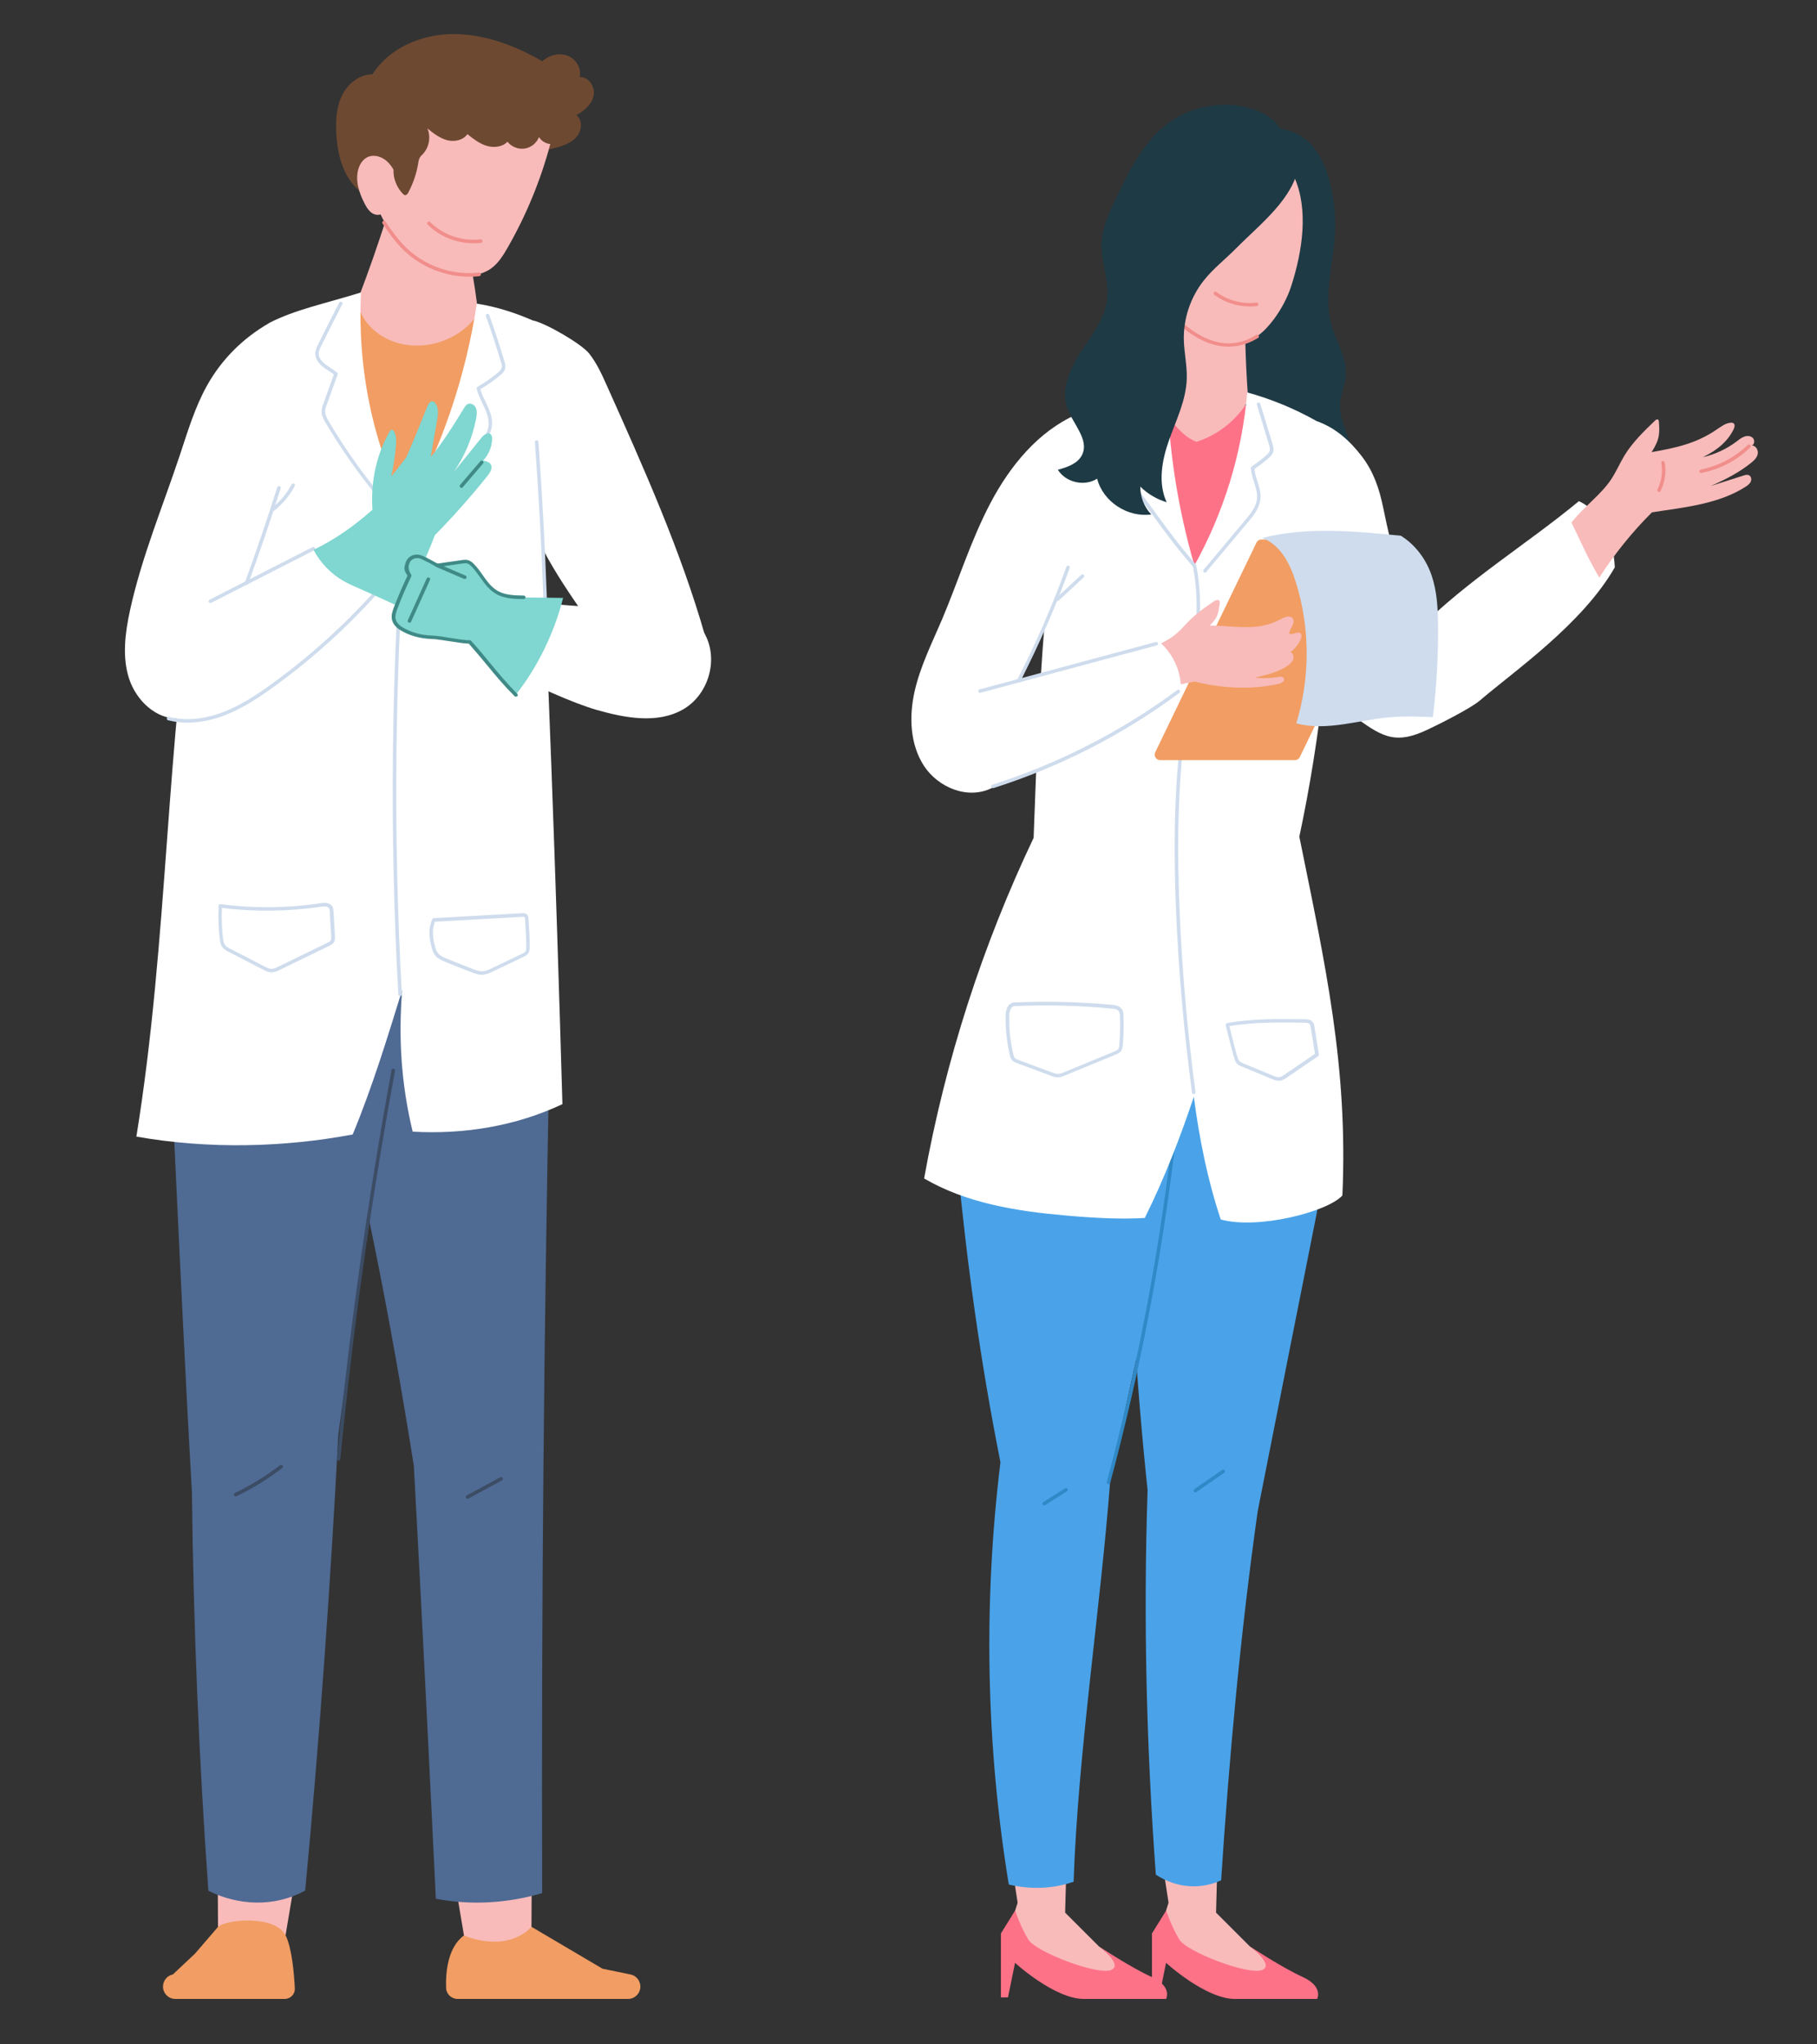 <svg width="160" height="180" viewBox="0 0 160 180" fill="none" xmlns="http://www.w3.org/2000/svg">
<rect x="0" y="0" width="160" height="180" fill="#333333" stroke="none"/>
<g clip-path="url(#clip0_6836_2968)">
<path d="M88.904 162.895L89.609 167.533L88.904 169.758C88.904 169.758 88.728 172.118 91.049 173.122C93.369 174.126 97.905 175.482 99.086 175.307C100.267 175.131 99.169 173.164 98.34 172.553C97.512 171.942 96.766 171.373 96.766 171.373L93.793 168.402L93.949 162.595L88.904 162.895Z" fill="#F8BBBA"/>
<path d="M89.391 168.216L88.138 170.234V175.865H88.759L89.381 172.822C89.381 172.822 92.85 176 95.44 176H102.68C102.68 176 103.27 174.923 101.406 174.064C99.542 173.215 96.766 171.373 96.766 171.373C96.766 171.373 99.044 173.081 97.77 173.474C96.496 173.868 91.245 171.87 90.561 170.783C89.878 169.696 89.391 168.216 89.391 168.216Z" fill="#FE7288"/>
<path d="M102.193 162.895L102.898 167.533L102.193 169.758C102.193 169.758 102.017 172.118 104.338 173.122C106.658 174.126 111.194 175.482 112.375 175.307C113.556 175.131 112.458 173.164 111.629 172.553C110.801 171.942 110.055 171.373 110.055 171.373L107.082 168.402L107.238 162.595L102.193 162.895Z" fill="#F8BBBA"/>
<path d="M102.691 168.216L101.438 170.234V175.865H102.059L102.68 172.822C102.68 172.822 106.15 176 108.74 176H115.98C115.98 176 116.57 174.923 114.706 174.064C112.841 173.215 110.065 171.373 110.065 171.373C110.065 171.373 112.344 173.081 111.07 173.474C109.796 173.868 104.545 171.87 103.861 170.783C103.178 169.706 102.691 168.216 102.691 168.216Z" fill="#FE7288"/>
<path d="M111.474 11.509C112.789 11.053 114.301 11.581 115.296 12.565C116.29 13.538 116.829 14.883 117.15 16.239C117.512 17.72 117.647 19.251 117.543 20.773C117.378 23.392 116.539 26.052 117.233 28.578C117.668 30.131 118.672 31.601 118.496 33.205C118.424 33.929 118.103 34.613 118.02 35.337C117.885 36.6 118.476 37.801 118.869 39.002C119.449 40.751 119.636 42.635 119.418 44.477C116.249 44.664 113.048 44.55 109.899 44.125C109.64 44.094 109.382 44.053 109.164 43.908C108.915 43.742 108.77 43.463 108.646 43.184C105.829 37.097 105.974 29.861 108.408 23.609C108.833 22.533 109.309 21.477 109.723 20.39C110.79 17.585 111.298 14.562 111.474 11.509Z" fill="#1E3A45"/>
<path d="M115.969 106.709C114.24 115.394 112.52 124.078 110.749 133.063C109.216 143.911 108.232 154.832 107.528 165.556C105.788 166.353 103.685 166.301 101.779 165.059C100.961 153.9 100.671 142.7 101.054 131.189C100.018 121.439 99.459 111.636 99.304 102.475C100.588 100.229 100.785 97.196 102.898 95.706C104.265 94.733 106.161 94.722 107.725 95.333C109.289 95.944 110.583 97.103 111.702 98.355C113.691 100.571 116.674 103.169 115.969 106.709Z" fill="#4AA3E9"/>
<path d="M84.306 102.423C85.134 111.181 86.336 119.907 88.097 128.747C86.584 141.106 86.823 153.672 88.832 165.928C90.717 166.373 92.716 166.322 94.539 165.68C94.912 154.459 96.932 141.354 97.75 130.496C100.288 117.422 103.271 108.168 103.675 96.337C101.199 95.209 98.309 95.737 95.689 96.451C93.555 97.031 91.442 97.724 89.381 98.511C87.537 99.225 85.6 100.125 84.306 102.423Z" fill="#4AA3E9"/>
<path d="M97.615 130.682C97.605 130.682 97.584 130.682 97.574 130.672C97.491 130.651 97.439 130.568 97.46 130.486C100.008 120.994 101.903 111.232 103.084 101.482C103.094 101.399 103.177 101.337 103.26 101.347C103.343 101.357 103.405 101.43 103.395 101.523C102.203 111.294 100.308 121.066 97.76 130.568C97.739 130.641 97.677 130.682 97.615 130.682Z" fill="#3089C6"/>
<path d="M91.95 132.546C91.898 132.546 91.846 132.525 91.815 132.473C91.774 132.401 91.794 132.307 91.867 132.256L93.793 131.034C93.866 130.993 93.959 131.014 94.011 131.086C94.052 131.159 94.032 131.252 93.959 131.303L92.033 132.525C92.012 132.535 91.981 132.546 91.95 132.546Z" fill="#3089C6"/>
<path d="M105.249 131.397C105.197 131.397 105.156 131.376 105.124 131.334C105.073 131.262 105.093 131.169 105.166 131.117L107.621 129.42C107.693 129.368 107.786 129.388 107.838 129.461C107.89 129.533 107.869 129.627 107.797 129.678L105.342 131.376C105.311 131.386 105.28 131.397 105.249 131.397Z" fill="#3089C6"/>
<path d="M112.562 37.149L106.575 34.167L100.868 35.658L99.688 53.141L106.575 54.942L114.395 45.968L112.562 37.149Z" fill="#FE7288"/>
<path d="M109.641 29.23C109.672 31.248 109.765 33.267 109.921 35.285C108.885 36.983 107.248 38.308 105.363 38.898C104.504 38.587 103.841 37.884 103.25 37.18C102.432 36.207 101.676 35.172 101.075 34.054C102.018 31.642 103.012 29.24 104.069 26.984C105.166 27.284 106.275 27.553 107.383 27.791C107.766 27.874 108.16 27.957 108.502 28.164C108.926 28.412 109.268 28.857 109.641 29.23Z" fill="#F8BBBA"/>
<path d="M109.828 34.55C111.961 35.141 114.012 35.989 115.939 37.076C116.571 41.268 117.337 45.512 118.487 49.653C118.86 50.988 119.274 52.344 119.243 53.731C119.191 56.091 117.865 58.203 116.581 60.18C116.053 64.859 115.348 69.289 114.416 73.668C116.695 84.919 118.715 93.863 118.207 105.26C116.861 106.73 110.698 108.272 107.497 107.371C106.347 103.945 105.612 100.281 105.125 96.575C103.924 100.157 102.525 103.779 100.806 107.237C98.734 107.371 96.269 107.237 93.804 107.019C89.506 106.636 85.104 105.943 81.375 103.759C83.26 93.304 86.512 83.243 91.018 73.771C91.495 61.143 91.857 48.504 94.83 36.331C97.512 35.347 100.174 34.654 102.784 34.178C102.878 39.457 103.706 44.715 105.177 49.788C107.735 45.15 109.362 40.016 109.828 34.55Z" fill="white"/>
<path d="M106.109 50.419C106.078 50.419 106.036 50.409 106.005 50.388C105.943 50.336 105.933 50.233 105.984 50.17L109.651 45.792C110.076 45.285 110.614 44.643 110.687 43.918C110.739 43.432 110.583 42.956 110.428 42.449C110.304 42.055 110.179 41.651 110.148 41.227C110.148 41.175 110.169 41.123 110.21 41.093C110.656 40.772 111.08 40.461 111.484 40.109C111.619 39.995 111.754 39.861 111.805 39.716C111.857 39.55 111.805 39.364 111.743 39.146L110.676 35.637C110.656 35.555 110.697 35.472 110.78 35.441C110.863 35.42 110.946 35.461 110.977 35.544L112.044 39.053C112.106 39.26 112.189 39.54 112.106 39.809C112.033 40.037 111.857 40.213 111.691 40.347C111.298 40.689 110.873 41.01 110.459 41.3C110.5 41.651 110.604 42.014 110.718 42.355C110.884 42.862 111.049 43.39 110.987 43.949C110.904 44.778 110.335 45.45 109.879 45.989L106.212 50.367C106.191 50.398 106.15 50.419 106.109 50.419Z" fill="#CEDCED"/>
<path d="M105.125 96.347C105.052 96.347 104.98 96.296 104.969 96.213C104.254 90.923 103.788 85.541 103.561 80.21C103.281 73.544 103.478 68.182 104.172 63.348C104.296 62.489 104.441 61.609 104.576 60.76C105.156 57.168 105.767 53.452 105.042 49.881C103.581 48.204 102.473 46.693 101.499 45.347C100.94 44.581 100.412 43.856 99.863 43.152C99.739 42.997 99.583 42.8 99.562 42.552C99.542 42.304 99.666 42.076 99.749 41.91L100.474 40.575C100.567 40.399 100.64 40.254 100.629 40.099C100.619 39.871 100.412 39.706 100.174 39.519C100.008 39.395 99.842 39.26 99.718 39.084C99.386 38.619 99.469 37.977 99.946 37.118C100.36 36.393 100.805 35.669 101.282 34.985C101.334 34.913 101.427 34.892 101.499 34.944C101.572 34.996 101.593 35.089 101.541 35.161C101.075 35.844 100.629 36.559 100.225 37.273C99.811 38.018 99.728 38.546 99.977 38.908C100.07 39.043 100.215 39.157 100.37 39.271C100.629 39.467 100.919 39.695 100.94 40.068C100.95 40.316 100.836 40.534 100.743 40.709L100.018 42.045C99.925 42.211 99.852 42.366 99.863 42.511C99.873 42.666 99.998 42.811 100.101 42.945C100.66 43.66 101.189 44.384 101.748 45.15C102.773 46.558 103.83 48.017 105.301 49.694C105.321 49.715 105.332 49.736 105.332 49.767C106.077 53.41 105.466 57.158 104.876 60.791C104.741 61.64 104.596 62.52 104.472 63.368C103.788 68.182 103.592 73.523 103.871 80.179C104.089 85.499 104.565 90.872 105.27 96.151C105.28 96.234 105.218 96.316 105.135 96.327C105.135 96.341 105.131 96.347 105.125 96.347Z" fill="#CEDCED"/>
<path d="M93.161 94.857C92.913 94.857 92.685 94.774 92.478 94.691L89.557 93.604C89.412 93.552 89.225 93.48 89.101 93.325C88.997 93.201 88.956 93.056 88.925 92.911C88.656 91.762 88.531 90.582 88.552 89.402C88.573 88.729 88.863 88.284 89.308 88.263C92.167 88.139 95.057 88.211 97.905 88.47C98.133 88.491 98.568 88.532 98.785 88.843C98.91 89.019 98.92 89.226 98.93 89.443C98.962 90.281 98.941 91.12 98.879 91.958C98.858 92.165 98.837 92.373 98.713 92.538C98.578 92.714 98.371 92.807 98.205 92.869L93.803 94.681C93.627 94.753 93.43 94.836 93.223 94.846C93.203 94.857 93.182 94.857 93.161 94.857ZM89.329 88.584C89.028 88.594 88.883 89.008 88.873 89.412C88.842 90.561 88.966 91.72 89.236 92.849C89.267 92.963 89.287 93.066 89.35 93.138C89.422 93.232 89.557 93.273 89.671 93.325L92.591 94.412C92.799 94.484 93.006 94.567 93.203 94.557C93.368 94.546 93.524 94.484 93.689 94.412L98.091 92.6C98.257 92.528 98.392 92.476 98.464 92.373C98.537 92.269 98.558 92.124 98.568 91.948C98.63 91.13 98.651 90.292 98.62 89.474C98.609 89.298 98.599 89.153 98.526 89.039C98.402 88.863 98.133 88.822 97.874 88.801C95.046 88.532 92.167 88.46 89.329 88.584Z" fill="#CEDCED"/>
<path d="M112.603 95.157C112.375 95.157 112.168 95.074 112.002 95.002L109.392 93.925C109.237 93.863 109.071 93.791 108.936 93.656C108.791 93.501 108.729 93.314 108.667 93.107C108.491 92.517 108.346 91.917 108.191 91.296C108.108 90.965 108.025 90.623 107.932 90.271C107.921 90.23 107.932 90.188 107.953 90.147C107.973 90.106 108.015 90.085 108.056 90.075C110.314 89.681 112.634 89.712 114.882 89.743C115.12 89.743 115.358 89.764 115.534 89.93C115.7 90.085 115.742 90.313 115.762 90.478L116.135 92.838C116.145 92.9 116.114 92.952 116.073 92.993L113.297 94.888C113.152 94.991 112.966 95.115 112.748 95.147C112.686 95.147 112.645 95.157 112.603 95.157ZM108.253 90.344C108.325 90.644 108.398 90.923 108.47 91.213C108.626 91.834 108.771 92.435 108.947 93.014C108.999 93.18 109.05 93.335 109.144 93.428C109.237 93.521 109.372 93.573 109.496 93.635L112.106 94.712C112.282 94.784 112.489 94.867 112.676 94.836C112.821 94.815 112.966 94.722 113.1 94.629L115.793 92.787L115.431 90.52C115.41 90.364 115.379 90.219 115.296 90.147C115.203 90.054 115.027 90.043 114.851 90.043C112.676 90.012 110.438 89.981 108.253 90.344Z" fill="#CEDCED"/>
<path d="M110.417 56.712C110.345 56.712 110.272 56.661 110.262 56.578C110.252 56.495 110.303 56.412 110.397 56.402C111.671 56.216 112.914 55.864 114.094 55.346C114.177 55.315 114.26 55.346 114.302 55.429C114.343 55.512 114.302 55.595 114.219 55.636C113.017 56.164 111.743 56.526 110.448 56.723C110.438 56.712 110.428 56.712 110.417 56.712Z" fill="#F18E8B"/>
<path d="M110.417 58.358C110.345 58.358 110.272 58.307 110.262 58.224C110.252 58.141 110.314 58.058 110.397 58.048C111.66 57.872 112.903 57.541 114.084 57.044C114.167 57.013 114.25 57.044 114.291 57.127C114.322 57.209 114.291 57.292 114.208 57.334C113.007 57.841 111.733 58.182 110.438 58.358C110.438 58.358 110.428 58.358 110.417 58.358Z" fill="#F18E8B"/>
<path d="M115.948 37.076C117.626 37.687 118.849 38.784 119.936 40.202C120.961 41.548 121.459 43.038 121.8 44.695C122.639 48.794 123.416 51.547 124.815 55.481C129.341 50.988 134.395 47.955 139.036 44.125C140.196 44.653 141.004 45.771 141.449 46.962C141.894 48.152 142.122 48.514 142.195 49.953C139.326 54.953 133.38 59.052 130.283 61.702C129.486 62.375 126.741 63.762 125.654 64.269C123.033 65.49 121.863 65.004 119.532 63.285C117.202 61.567 116.477 56.619 115.161 54.301C116.684 48.701 115.13 47.127 114.654 41.341C114.591 40.554 114.54 39.757 114.747 39.002C114.933 38.246 115.741 37.459 115.948 37.076Z" fill="white"/>
<path d="M140.828 50.854C142.164 48.783 143.718 46.848 145.468 45.109C148.461 44.653 151.351 44.364 153.702 42.863C153.879 42.749 154.065 42.614 154.158 42.428C154.251 42.231 154.22 41.962 154.034 41.858C153.879 41.765 153.671 41.817 153.506 41.879C152.553 42.179 151.6 42.49 150.647 42.79C152.128 42.138 153.205 41.538 154.148 40.792C154.428 40.575 154.707 40.316 154.78 39.975C154.852 39.633 154.604 39.209 154.262 39.229C154.51 39.126 154.531 38.743 154.345 38.556C154.158 38.37 153.847 38.349 153.599 38.443C153.35 38.536 153.133 38.701 152.926 38.867C152.045 39.529 151.03 40.006 149.953 40.254C151.331 39.581 152.17 38.784 152.656 37.801C152.739 37.625 152.801 37.387 152.656 37.273C152.573 37.211 152.47 37.211 152.366 37.221C151.921 37.273 151.548 37.563 151.175 37.811C149.394 39.043 147.571 39.436 145.437 39.809C146.183 38.639 146.141 38.111 146.079 37.138C146.079 37.066 146.058 36.983 145.996 36.942C145.913 36.89 145.81 36.962 145.737 37.035C144.753 37.977 143.769 38.929 143.055 40.089C142.63 40.792 142.309 41.558 141.843 42.252C140.973 43.546 139.637 44.467 138.373 45.999C139.129 47.521 139.792 49.115 140.828 50.854Z" fill="#F8BBBA"/>
<path d="M101.727 66.236L110.645 47.769C110.728 47.603 110.894 47.5 111.08 47.5H122.94C123.292 47.5 123.53 47.873 123.375 48.193L114.457 66.66C114.374 66.826 114.208 66.929 114.022 66.929H102.162C101.81 66.929 101.572 66.556 101.727 66.236Z" fill="#F19D63"/>
<path d="M126.171 63.141C126.503 60.449 126.658 57.727 126.627 55.015C126.617 53.535 126.534 52.034 126.057 50.647C125.581 49.249 124.628 47.955 123.354 47.169C119.252 46.765 115.047 46.361 111.132 47.376C112.717 47.914 113.576 49.591 114.084 51.185C115.379 55.243 115.368 59.714 114.146 63.689C116.87 64.424 119.729 63.348 122.546 63.141C123.748 63.037 124.959 63.099 126.171 63.141Z" fill="#CEDCED"/>
<path d="M100.868 57.23C101.811 56.857 102.764 56.474 103.54 55.833C103.996 55.46 104.369 54.994 104.783 54.59C105.415 53.969 106.14 53.462 106.876 52.955C107.031 52.852 107.259 52.758 107.373 52.903C107.425 52.976 107.414 53.09 107.404 53.183C107.238 54.042 107.311 54.301 106.523 55.077C108.823 55.087 110.729 55.626 112.748 54.528C113.101 54.332 113.608 54.135 113.836 54.466C114.105 54.849 113.577 55.305 113.525 55.77C113.515 55.781 113.515 55.802 113.515 55.802C113.857 55.936 114.333 55.512 114.551 55.802C114.644 55.926 114.603 56.091 114.551 56.236C114.364 56.723 114.033 57.137 113.619 57.406C113.846 57.478 113.95 57.758 113.888 57.996C113.826 58.234 113.65 58.41 113.453 58.555C112.614 59.197 111.537 59.414 110.48 59.673C111.267 59.735 111.816 59.725 112.593 59.6C112.738 59.58 112.914 59.559 113.007 59.673C113.07 59.745 113.111 59.87 113.049 59.942C112.862 60.211 112.448 60.253 112.013 60.325C109.776 60.729 107.528 60.574 105.187 60.014C104.017 60.221 102.857 60.48 101.655 60.853C101.562 59.694 101.355 58.565 100.868 57.23Z" fill="#F8BBBA"/>
<path d="M94.778 36.497C91.401 37.998 88.925 41.041 87.206 44.312C85.487 47.583 84.389 51.144 82.949 54.549C82.058 56.63 81.033 58.679 80.536 60.884C80.038 63.089 80.132 65.542 81.364 67.436C82.607 69.331 85.197 70.428 87.32 69.393C93.265 67.147 98.972 64.29 104.006 60.781C103.996 59.311 103.509 57.841 102.204 56.599C98.123 57.696 94.042 58.793 89.878 59.932C91.37 56.692 92.861 53.441 94.115 50.036C96.414 46.051 96.808 41.02 94.778 36.497Z" fill="white"/>
<path d="M86.294 60.998C86.222 60.998 86.159 60.956 86.149 60.884C86.128 60.801 86.18 60.718 86.263 60.698L101.779 56.526C101.862 56.505 101.945 56.557 101.965 56.64C101.986 56.723 101.934 56.806 101.851 56.826L86.335 60.998H86.294Z" fill="#CEDCED"/>
<path d="M89.722 60.077C89.702 60.077 89.671 60.066 89.65 60.056C89.577 60.015 89.546 59.921 89.577 59.849C91.224 56.64 92.685 53.297 93.907 49.901C93.938 49.819 94.021 49.777 94.104 49.808C94.187 49.839 94.228 49.922 94.197 50.005C92.964 53.41 91.494 56.764 89.847 59.983C89.826 60.046 89.774 60.077 89.722 60.077Z" fill="#CEDCED"/>
<path d="M93.13 52.914C93.089 52.914 93.047 52.893 93.016 52.862C92.954 52.8 92.965 52.696 93.027 52.645L95.223 50.605C95.285 50.543 95.388 50.554 95.44 50.616C95.502 50.678 95.492 50.781 95.43 50.833L93.234 52.872C93.213 52.903 93.172 52.914 93.13 52.914Z" fill="#CEDCED"/>
<path d="M87.424 69.393C87.362 69.393 87.299 69.351 87.279 69.289C87.248 69.207 87.299 69.124 87.382 69.093C93.245 67.219 98.724 64.414 103.665 60.76C103.737 60.708 103.83 60.718 103.882 60.791C103.934 60.863 103.924 60.957 103.851 61.008C98.879 64.693 93.369 67.509 87.475 69.393H87.424Z" fill="#CEDCED"/>
<path d="M149.798 41.651C149.726 41.651 149.663 41.6 149.643 41.527C149.622 41.444 149.684 41.362 149.767 41.341C151.31 41.041 152.771 40.275 153.9 39.178C153.962 39.115 154.055 39.115 154.117 39.178C154.179 39.24 154.179 39.333 154.117 39.395C152.957 40.534 151.435 41.331 149.829 41.641C149.819 41.651 149.808 41.651 149.798 41.651Z" fill="#F18E8B"/>
<path d="M146.1 43.318C146.08 43.318 146.049 43.308 146.028 43.297C145.955 43.256 145.924 43.163 145.955 43.09C146.308 42.376 146.432 41.558 146.287 40.772C146.276 40.689 146.328 40.606 146.411 40.596C146.494 40.585 146.577 40.637 146.587 40.72C146.743 41.569 146.608 42.459 146.225 43.235C146.214 43.287 146.163 43.318 146.1 43.318Z" fill="#F18E8B"/>
<path d="M102.939 25.7C104.172 27.926 105.829 29.882 108.367 30.058C109.589 30.141 110.2 29.872 110.552 29.686C111.505 29.178 113.049 27.243 113.711 25.162C114.706 22.057 115.234 18.444 113.981 15.618C113.95 15.018 113.359 14.552 112.759 14.469C112.158 14.386 111.557 14.604 111.008 14.863C108.709 15.929 106.803 17.73 105.374 19.821C103.944 21.912 103.633 23.309 102.939 25.7Z" fill="#F8BBBA"/>
<path d="M108.191 30.524C107 30.524 105.539 30.069 103.903 28.63C103.841 28.578 103.83 28.474 103.892 28.412C103.944 28.35 104.048 28.34 104.11 28.402C107 30.917 109.237 30.379 110.615 29.489C110.687 29.437 110.78 29.458 110.832 29.53C110.884 29.603 110.863 29.696 110.791 29.748C110.19 30.12 109.309 30.524 108.191 30.524Z" fill="#F18E8B"/>
<path d="M110.044 26.984C108.926 26.984 107.817 26.622 106.927 25.959C106.854 25.907 106.844 25.814 106.896 25.742C106.947 25.669 107.041 25.659 107.113 25.711C108.108 26.456 109.392 26.797 110.624 26.642C110.707 26.632 110.79 26.694 110.801 26.777C110.811 26.86 110.749 26.942 110.666 26.953C110.459 26.973 110.252 26.984 110.044 26.984Z" fill="#F18E8B"/>
<path d="M114.385 14.459C113.929 17.502 110.987 19.697 108.833 21.881C107.89 22.833 106.813 23.661 105.985 24.717C104.835 26.176 104.213 28.029 104.244 29.882C104.265 31.041 104.545 32.201 104.503 33.36C104.441 35.234 103.582 36.962 102.95 38.732C102.318 40.502 101.945 42.521 102.732 44.219C101.862 43.96 101.054 43.484 100.412 42.842C100.402 43.742 100.754 44.643 101.375 45.295C99.304 45.585 97.129 44.177 96.611 42.148C95.503 42.852 93.866 42.5 93.151 41.362C93.98 41.134 94.912 40.823 95.285 40.047C95.938 38.701 94.477 37.345 93.98 35.927C93.4 34.271 94.218 32.46 95.181 30.979C96.145 29.509 97.305 28.04 97.491 26.29C97.667 24.644 96.932 23.019 97.004 21.363C97.067 20.028 97.647 18.775 98.227 17.554C99.418 15.039 100.692 12.42 102.95 10.784C104.959 9.335 107.631 8.859 110.014 9.511C110.977 9.78 111.93 10.246 112.541 11.043C113.152 11.84 114.519 13.589 114.385 14.459Z" fill="#1E3A45"/>
<path d="M46.831 163.61L46.8 169.665C46.8 169.665 47.37 171.901 45.371 172.325C43.361 172.76 40.855 170.41 40.855 170.41L39.705 163.578L46.831 163.61Z" fill="#F8BBBA"/>
<path d="M55.304 176H40.296C39.747 176 39.291 175.565 39.281 175.017C39.239 173.712 39.405 171.466 40.855 170.41C40.855 170.41 44.47 172.056 46.811 169.655L53.057 173.34L55.522 173.847C55.936 173.93 56.267 174.251 56.361 174.675C56.516 175.348 55.998 176 55.304 176Z" fill="#F19D63"/>
<path d="M19.166 163.61L19.197 169.665C19.197 169.665 18.628 171.901 20.627 172.325C22.636 172.76 25.142 170.41 25.142 170.41L26.292 163.578L19.166 163.61Z" fill="#F8BBBA"/>
<path d="M15.438 176H25.07C25.578 176 25.992 175.576 25.961 175.058C25.899 173.774 25.702 171.518 25.153 170.41C24.221 168.599 19.974 168.982 19.198 169.655L17.178 172.004L15.22 173.847C14.806 173.93 14.474 174.251 14.381 174.675C14.226 175.348 14.744 176 15.438 176Z" fill="#F19D63"/>
<path d="M34.713 26.901C33.387 26.156 31.616 26.715 30.57 27.822C29.523 28.93 29.047 30.451 28.726 31.942C28.094 34.871 27.908 37.904 28.198 40.886C28.405 43.049 28.933 45.337 30.518 46.827C32.973 49.135 37.178 48.545 39.726 46.351C42.274 44.146 43.496 40.792 44.283 37.521C44.76 35.555 45.112 33.484 44.563 31.538C44.045 29.654 42.657 28.029 40.886 27.201C39.115 26.373 36.981 26.373 34.713 26.901Z" fill="#F19D63"/>
<path d="M48.385 92.724C47.898 117.288 47.66 141.862 47.743 166.684C44.739 167.564 41.538 167.781 38.379 167.181C37.768 154.594 37.147 142.007 36.442 129.068C34.371 116.004 31.833 103.013 28.498 90.271C29.71 87.694 32.299 85.717 35.148 85.613C37.52 85.52 39.757 86.669 41.777 87.911C43.972 89.267 46.075 90.789 48.385 92.724Z" fill="#4F6A93"/>
<path d="M15.188 97.124C15.727 108.593 16.255 120.062 16.898 131.355C17.032 143.135 17.519 154.904 18.348 166.477C20.968 167.771 24.107 167.957 26.872 166.466C28.125 153.258 29.068 140.029 29.793 126.356C31.585 112.682 33.636 99.049 35.572 85.893C27.866 86.928 20.595 90.996 15.188 97.124Z" fill="#4F6A93"/>
<path d="M29.814 128.612H29.804C29.721 128.602 29.659 128.529 29.669 128.447C30.777 117.019 32.404 105.508 34.485 94.215C34.506 94.132 34.579 94.07 34.661 94.091C34.744 94.112 34.806 94.184 34.786 94.267C32.704 105.55 31.078 117.05 29.97 128.467C29.959 128.56 29.897 128.612 29.814 128.612Z" fill="#3B4C64"/>
<path d="M41.166 131.966C41.114 131.966 41.062 131.935 41.031 131.883C40.99 131.811 41.021 131.717 41.093 131.676L44.056 130.072C44.128 130.03 44.221 130.061 44.263 130.134C44.304 130.206 44.273 130.299 44.201 130.341L41.238 131.945C41.218 131.966 41.187 131.966 41.166 131.966Z" fill="#3B4C64"/>
<path d="M20.761 131.749C20.699 131.749 20.647 131.718 20.616 131.655C20.575 131.583 20.616 131.49 20.689 131.448C22.097 130.776 23.433 129.947 24.666 129.005C24.738 128.954 24.832 128.964 24.884 129.037C24.935 129.109 24.925 129.202 24.852 129.254C23.599 130.217 22.242 131.055 20.823 131.738C20.813 131.738 20.782 131.749 20.761 131.749Z" fill="#3B4C64"/>
<path d="M47.391 13.496C47.981 13.217 48.633 13.103 49.255 12.916C49.876 12.73 50.508 12.44 50.881 11.902C51.254 11.364 51.264 10.536 50.757 10.132C51.451 9.759 52.114 9.19 52.269 8.414C52.424 7.637 51.824 6.716 51.036 6.799C51.233 6.043 50.736 5.205 50.001 4.915C49.276 4.625 48.406 4.822 47.753 5.391C45.35 4.014 42.667 2.99 39.902 3C37.136 3.01 34.278 4.211 32.796 6.54C31.647 6.54 30.621 7.379 30.114 8.414C29.606 9.449 29.555 10.639 29.617 11.788C29.689 13.03 29.917 14.283 30.507 15.37C31.098 16.467 32.082 17.388 33.252 17.637C33.739 18.206 34.536 18.475 35.272 18.372C36.018 18.268 36.691 17.823 37.126 17.212C37.54 16.643 37.758 15.939 38.255 15.453C38.907 14.811 39.881 14.666 40.782 14.542C42.978 14.262 45.329 14.469 47.391 13.496Z" fill="#6E4931"/>
<path d="M48.458 12.678C47.608 15.877 46.334 18.962 44.688 21.829C44.294 22.512 43.869 23.195 43.227 23.651C42.139 24.417 40.658 24.365 39.374 23.992C36.816 23.247 34.641 21.301 33.511 18.879C33.221 18.982 32.88 18.879 32.642 18.672C32.403 18.465 32.248 18.196 32.103 17.916C31.626 16.995 31.274 15.929 31.544 14.935C31.668 14.459 31.968 13.993 32.424 13.807C32.849 13.641 33.336 13.724 33.729 13.952C34.123 14.179 34.423 14.531 34.651 14.945C34.62 15.732 34.941 16.529 35.5 17.088C35.542 17.129 35.593 17.171 35.656 17.181C35.78 17.202 35.883 17.078 35.946 16.964C36.381 16.156 36.681 15.277 36.826 14.376C36.857 14.21 36.878 14.034 36.961 13.889C37.033 13.755 37.147 13.651 37.251 13.548C37.779 12.968 37.955 12.088 37.644 11.312C38.162 11.736 38.711 12.161 39.353 12.337C39.995 12.513 40.783 12.357 41.156 11.809C41.673 12.223 42.202 12.637 42.834 12.834C43.465 13.03 44.221 12.958 44.688 12.482C45.04 12.927 45.64 13.165 46.2 13.082C46.759 12.999 47.256 12.596 47.463 12.068C47.671 12.43 48.116 12.668 48.458 12.678Z" fill="#F8BBBA"/>
<path d="M41.663 21.415C40.182 21.415 38.691 20.814 37.655 19.769C37.593 19.707 37.593 19.614 37.655 19.552C37.717 19.489 37.81 19.489 37.873 19.552C39.012 20.69 40.711 21.27 42.306 21.073C42.389 21.063 42.471 21.125 42.482 21.208C42.492 21.291 42.43 21.373 42.347 21.384C42.119 21.404 41.891 21.415 41.663 21.415Z" fill="#F18E8B"/>
<path d="M34.082 19.003C33.305 21.508 32.424 23.982 31.492 26.435C31.648 28.215 33.191 29.634 34.9 30.162C37.52 30.969 40.597 29.903 42.109 27.605C41.943 26.176 41.736 24.758 41.467 23.33C40.607 23.071 39.737 22.812 38.971 22.346C38.39 21.984 37.883 21.518 37.355 21.084C36.329 20.235 35.231 19.5 34.082 19.003Z" fill="#F8BBBA"/>
<path d="M41.342 24.365C39.209 24.365 37.106 23.526 35.563 22.046C34.807 21.311 34.196 20.442 33.688 19.686C33.636 19.614 33.657 19.521 33.729 19.469C33.802 19.417 33.895 19.438 33.947 19.51C34.444 20.256 35.045 21.104 35.78 21.819C37.458 23.444 39.851 24.261 42.171 24.003C42.254 23.992 42.337 24.054 42.347 24.137C42.357 24.22 42.295 24.303 42.212 24.313C41.922 24.355 41.632 24.365 41.342 24.365Z" fill="#F18E8B"/>
<path d="M35.832 44.933C38.928 39.291 41.021 33.101 41.984 26.735C43.734 27.005 45.371 27.543 46.945 28.226C47.184 31.549 47.235 34.706 47.277 37.863C48.251 57.582 48.955 77.405 49.525 97.217C45.423 99.153 40.845 99.898 36.339 99.639C35.314 95.416 35.075 91.265 35.417 87.155C34.112 91.368 32.786 95.716 31.057 99.887C24.997 101.026 18.389 101.202 12.009 100.074C14.847 82.539 14.557 65.449 17.395 48.318C18.482 41.745 22.563 34.923 23.703 28.433C26.023 27.253 28.457 26.777 31.782 25.752C31.481 32.346 32.755 39.012 35.832 44.933Z" fill="white"/>
<path d="M46.935 28.216C48.033 28.443 51.203 30.265 51.886 31.135C52.57 32.004 53.015 33.008 53.461 34.002C56.692 41.217 59.934 48.452 62.089 55.988C60.773 56.692 59.219 56.826 57.707 56.868C56.205 56.909 54.672 56.868 53.419 57.033C51.068 53.462 47.888 49.498 46.573 45.45C46.334 40.099 45.796 33.681 46.935 28.216Z" fill="white"/>
<path d="M48.002 52.82C47.919 52.82 47.846 52.758 47.846 52.675C47.691 48.111 47.432 43.484 47.101 38.929C47.09 38.846 47.163 38.774 47.246 38.763C47.328 38.753 47.401 38.825 47.411 38.908C47.743 43.463 47.991 48.1 48.157 52.665C48.157 52.748 48.095 52.82 48.002 52.82Z" fill="#CEDCED"/>
<path d="M33.346 43.773C33.304 43.773 33.252 43.753 33.221 43.722C31.554 41.693 30.031 39.519 28.695 37.263C28.54 37.004 28.332 36.652 28.322 36.269C28.312 35.989 28.405 35.72 28.498 35.482L29.399 32.967C29.244 32.853 29.088 32.739 28.933 32.646C28.767 32.532 28.591 32.428 28.436 32.294C28.125 32.045 27.763 31.652 27.763 31.135C27.763 30.824 27.908 30.534 28.022 30.306C28.622 29.085 29.244 27.853 29.876 26.642C29.917 26.57 30.01 26.539 30.083 26.58C30.155 26.622 30.186 26.715 30.145 26.787C29.513 27.988 28.892 29.22 28.291 30.441C28.187 30.659 28.063 30.896 28.063 31.135C28.063 31.549 28.415 31.89 28.622 32.056C28.767 32.17 28.933 32.273 29.099 32.387C29.285 32.511 29.492 32.646 29.679 32.801C29.731 32.843 29.751 32.915 29.731 32.977L28.788 35.596C28.705 35.813 28.622 36.041 28.633 36.269C28.643 36.548 28.788 36.817 28.954 37.107C30.28 39.353 31.792 41.517 33.459 43.535C33.511 43.597 33.501 43.701 33.439 43.753C33.418 43.763 33.377 43.773 33.346 43.773Z" fill="#CEDCED"/>
<path d="M37.499 44.809C37.458 44.809 37.427 44.798 37.396 44.767C37.334 44.715 37.323 44.612 37.386 44.55L41.819 39.529C42.44 38.826 42.958 38.184 43.02 37.407C43.072 36.745 42.782 36.145 42.481 35.503C42.285 35.099 42.088 34.685 41.974 34.24C41.953 34.167 41.984 34.105 42.047 34.064C42.72 33.671 43.331 33.246 43.859 32.791C43.994 32.677 44.139 32.542 44.18 32.387C44.222 32.242 44.18 32.077 44.118 31.89C43.714 30.534 43.269 29.168 42.792 27.833C42.761 27.75 42.803 27.667 42.886 27.636C42.968 27.605 43.051 27.646 43.082 27.729C43.559 29.064 44.004 30.441 44.418 31.808C44.47 31.983 44.543 32.232 44.48 32.47C44.418 32.708 44.232 32.884 44.056 33.029C43.538 33.474 42.948 33.888 42.295 34.271C42.399 34.644 42.575 35.006 42.751 35.358C43.062 36.01 43.383 36.683 43.321 37.418C43.248 38.36 42.554 39.147 42.047 39.716L37.613 44.736C37.582 44.788 37.541 44.809 37.499 44.809Z" fill="#CEDCED"/>
<path d="M35.231 87.704C35.148 87.704 35.075 87.642 35.075 87.559C34.288 73.337 34.444 58.917 35.552 44.715C35.562 44.633 35.635 44.571 35.718 44.571C35.8 44.581 35.862 44.653 35.862 44.736C34.754 58.928 34.599 73.326 35.386 87.538C35.396 87.632 35.324 87.704 35.231 87.704C35.238 87.704 35.238 87.704 35.231 87.704Z" fill="#CEDCED"/>
<path d="M42.46 85.831C42.118 85.831 41.787 85.706 41.518 85.603C40.761 85.313 39.995 85.013 39.239 84.702C38.97 84.588 38.638 84.454 38.4 84.205C38.131 83.926 38.027 83.532 37.944 83.16C37.799 82.487 37.716 81.742 38.058 80.934C38.079 80.883 38.131 80.841 38.193 80.841L45.971 80.406C46.075 80.396 46.272 80.386 46.406 80.52C46.51 80.624 46.531 80.779 46.531 80.872C46.603 81.7 46.645 82.528 46.645 83.356C46.645 83.512 46.645 83.75 46.52 83.936C46.406 84.102 46.241 84.185 46.096 84.247L43.413 85.53C43.154 85.654 42.864 85.789 42.543 85.82C42.522 85.831 42.491 85.831 42.46 85.831ZM38.307 81.152C38.048 81.804 38.099 82.404 38.245 83.098C38.327 83.481 38.421 83.781 38.628 83.988C38.825 84.195 39.104 84.309 39.353 84.412C40.099 84.723 40.865 85.023 41.621 85.313C41.901 85.416 42.222 85.541 42.533 85.52C42.792 85.499 43.05 85.375 43.289 85.261L45.971 83.978C46.085 83.926 46.21 83.864 46.272 83.771C46.344 83.667 46.344 83.532 46.344 83.367C46.334 82.549 46.292 81.721 46.23 80.903C46.23 80.852 46.22 80.779 46.189 80.748C46.158 80.717 46.044 80.717 45.992 80.727L38.307 81.152Z" fill="#CEDCED"/>
<path d="M23.92 85.613C23.62 85.613 23.351 85.468 23.133 85.354L20.129 83.802C19.943 83.709 19.715 83.584 19.57 83.377C19.415 83.17 19.384 82.922 19.352 82.673C19.239 81.742 19.207 80.903 19.249 79.754C19.249 79.713 19.27 79.671 19.301 79.641C19.332 79.609 19.373 79.599 19.425 79.609C22.346 79.992 25.308 79.961 28.219 79.527C28.426 79.496 29.037 79.402 29.275 79.827C29.348 79.961 29.358 80.117 29.369 80.241L29.493 82.404C29.503 82.57 29.514 82.798 29.389 82.984C29.286 83.139 29.12 83.212 28.996 83.274L24.656 85.385C24.448 85.489 24.221 85.592 23.962 85.603C23.931 85.613 23.92 85.613 23.92 85.613ZM19.539 79.941C19.498 81.235 19.57 82.001 19.643 82.642C19.674 82.86 19.705 83.056 19.808 83.201C19.912 83.346 20.098 83.439 20.264 83.532L23.268 85.085C23.475 85.189 23.703 85.313 23.931 85.303C24.128 85.303 24.314 85.209 24.5 85.116L28.84 83.005C28.944 82.953 29.058 82.901 29.11 82.818C29.172 82.725 29.172 82.58 29.161 82.425L29.037 80.262C29.027 80.158 29.027 80.055 28.985 79.982C28.902 79.827 28.654 79.775 28.25 79.837C25.36 80.262 22.429 80.293 19.539 79.941Z" fill="#CEDCED"/>
<path d="M24.718 42.304C23.858 45.419 22.812 48.483 21.58 51.475C23.713 50.305 25.744 49.322 27.784 48.328C30.208 48.97 32.31 49.715 34.413 50.471C32.197 54.218 28.551 57.023 24.956 59.735C23.6 60.749 22.232 61.774 20.699 62.478C19.166 63.192 17.426 63.575 15.769 63.265C13.739 63.358 11.999 61.671 11.367 59.756C10.746 57.841 11.015 55.75 11.44 53.773C12.455 49.104 14.309 44.653 15.821 40.12C16.525 38.008 17.157 35.855 18.245 33.919C19.498 31.683 21.352 29.789 23.724 28.433C25.93 32.636 25.992 37.687 24.718 42.304Z" fill="white"/>
<path d="M24.066 44.995C24.024 44.995 23.972 44.974 23.941 44.933C23.89 44.86 23.9 44.767 23.962 44.715C24.666 44.157 25.267 43.442 25.681 42.645C25.723 42.573 25.816 42.542 25.889 42.583C25.961 42.624 25.992 42.718 25.951 42.79C25.516 43.629 24.884 44.374 24.148 44.964C24.128 44.985 24.097 44.995 24.066 44.995Z" fill="#CEDCED"/>
<path d="M21.714 51.495C21.693 51.495 21.683 51.495 21.662 51.485C21.579 51.454 21.538 51.371 21.569 51.288C22.574 48.525 23.526 45.709 24.417 42.904C24.448 42.821 24.531 42.78 24.614 42.8C24.697 42.831 24.738 42.914 24.718 42.997C23.827 45.802 22.864 48.628 21.859 51.392C21.828 51.464 21.776 51.495 21.714 51.495Z" fill="#CEDCED"/>
<path d="M18.524 53.09C18.472 53.09 18.41 53.059 18.389 53.007C18.348 52.934 18.379 52.841 18.462 52.8L27.525 48.173C27.597 48.131 27.691 48.163 27.732 48.245C27.773 48.318 27.742 48.411 27.66 48.452L18.596 53.079C18.576 53.09 18.555 53.09 18.524 53.09Z" fill="#CEDCED"/>
<path d="M16.514 63.627C15.955 63.627 15.385 63.565 14.805 63.42C14.722 63.399 14.67 63.317 14.691 63.234C14.712 63.151 14.795 63.099 14.877 63.12C16.69 63.586 18.461 63.151 19.632 62.706C21.206 62.105 22.594 61.174 23.868 60.263C27.732 57.468 31.243 54.197 34.309 50.543C34.36 50.481 34.464 50.471 34.526 50.523C34.588 50.574 34.599 50.678 34.547 50.74C31.471 54.415 27.939 57.706 24.055 60.511C22.77 61.443 21.351 62.385 19.746 62.996C18.907 63.317 17.767 63.627 16.514 63.627Z" fill="#CEDCED"/>
<path d="M27.607 48.411C28.218 49.57 29.161 50.543 30.3 51.185C30.673 51.392 31.067 51.578 31.471 51.744C32.797 52.334 34.122 52.924 35.365 53.524C36.453 51.392 37.489 49.228 38.297 47.117C39.892 45.492 41.414 43.784 42.844 42.003C43.02 41.786 43.206 41.548 43.268 41.268C43.331 40.989 43.237 40.658 42.543 40.554C43.02 40.047 43.31 39.364 43.331 38.67C43.341 38.515 43.32 38.339 43.206 38.236C42.968 38.008 42.595 38.287 42.398 38.536C41.632 39.488 40.865 40.451 39.954 41.558C40.938 40.14 41.611 38.515 41.932 36.817C41.984 36.517 42.025 36.207 41.911 35.927C41.797 35.648 41.456 35.451 41.186 35.575C41.041 35.648 40.948 35.793 40.865 35.927C39.944 37.428 39.022 38.929 37.924 40.244C38.11 39.178 38.297 38.122 38.483 37.056C38.576 36.538 38.649 35.969 38.359 35.534C38.297 35.441 38.214 35.358 38.11 35.337C37.882 35.296 37.717 35.554 37.634 35.772C37.064 37.19 36.494 38.618 35.769 40.285C35.365 40.74 35.034 41.258 34.454 41.952C34.651 41.041 34.796 40.13 34.868 39.198C34.899 38.774 34.91 38.308 34.671 37.956C34.62 37.884 34.557 37.822 34.475 37.832C34.402 37.842 34.35 37.915 34.319 37.977C33.149 40.006 32.631 42.407 32.797 44.881C31.202 46.299 29.472 47.521 27.607 48.411Z" fill="#80D6D0"/>
<path d="M40.638 42.956C40.607 42.956 40.565 42.945 40.534 42.914C40.472 42.862 40.462 42.759 40.514 42.697L42.306 40.606C42.357 40.544 42.461 40.533 42.523 40.585C42.585 40.637 42.596 40.74 42.544 40.803L40.752 42.894C40.731 42.935 40.679 42.956 40.638 42.956Z" fill="#3F8A87"/>
<path d="M62.016 55.739C63.321 57.996 62.42 61.195 60.1 62.489C57.852 63.751 55.014 63.213 52.518 62.499C50.498 61.919 46.79 60.263 44.957 59.218C45.371 57.002 47.868 55.181 48.727 53.183C51.586 53.462 54.455 53.566 57.044 53.535C58.785 53.638 61.136 54.218 62.016 55.739Z" fill="white"/>
<path d="M41.342 56.505C42.947 58.286 43.734 59.476 45.412 61.184C47.318 58.762 48.789 55.781 49.586 52.645C48.437 52.624 47.266 52.613 46.096 52.603C45.298 52.593 44.459 52.572 43.765 52.189C42.802 51.651 42.367 50.543 41.59 49.767C41.476 49.653 41.352 49.539 41.197 49.487C41.021 49.425 40.813 49.456 40.627 49.477C39.912 49.581 39.198 49.684 38.483 49.788C37.975 49.498 37.571 49.001 37.023 48.742C36.474 48.473 35.645 48.566 35.448 49.125C35.262 49.632 35.707 50.139 36.059 50.688C35.603 51.62 35.2 52.582 34.827 53.545C34.713 53.845 34.599 54.166 34.651 54.487C34.723 54.87 35.023 55.17 35.355 55.377C36.121 55.843 37.064 56.081 37.965 56.112C38.856 56.123 40.596 56.505 41.342 56.505Z" fill="#80D6D0"/>
<path d="M45.423 61.34C45.381 61.34 45.34 61.329 45.309 61.298C44.315 60.294 43.631 59.466 42.916 58.596C42.419 57.996 41.912 57.385 41.28 56.671C40.876 56.661 40.275 56.568 39.633 56.464C39.022 56.371 38.39 56.267 37.965 56.257C36.981 56.226 36.028 55.957 35.283 55.501C34.848 55.243 34.568 54.891 34.506 54.508C34.444 54.156 34.558 53.825 34.682 53.483C35.044 52.541 35.448 51.599 35.883 50.688C35.562 50.181 35.542 50.057 35.728 49.518C35.832 49.229 36.028 49.022 36.298 48.908C36.588 48.783 36.95 48.815 37.282 48.97C37.81 49.229 38.038 49.343 38.525 49.622L40.617 49.322C40.803 49.291 41.041 49.26 41.259 49.332C41.446 49.394 41.601 49.529 41.715 49.643C42.015 49.943 42.274 50.305 42.512 50.647C42.906 51.206 43.289 51.734 43.859 52.044C44.532 52.417 45.371 52.427 46.117 52.438C46.2 52.438 46.272 52.51 46.272 52.593C46.272 52.675 46.2 52.748 46.117 52.748C45.381 52.738 44.46 52.727 43.714 52.313C43.082 51.961 42.668 51.382 42.274 50.823C42.036 50.491 41.787 50.15 41.508 49.86C41.404 49.757 41.3 49.663 41.176 49.622C41.021 49.57 40.845 49.601 40.679 49.622L38.535 49.932C38.504 49.932 38.462 49.932 38.431 49.912C37.924 49.622 37.706 49.508 37.168 49.249C36.919 49.125 36.65 49.104 36.432 49.197C36.246 49.27 36.111 49.415 36.039 49.622C35.928 49.926 35.983 50.25 36.204 50.595C36.236 50.636 36.236 50.699 36.215 50.75C35.769 51.682 35.355 52.634 34.993 53.597C34.879 53.907 34.785 54.187 34.827 54.456C34.899 54.849 35.252 55.118 35.459 55.243C36.163 55.667 37.064 55.926 37.996 55.957C38.442 55.967 39.084 56.071 39.705 56.174C40.337 56.278 41 56.381 41.373 56.371C41.414 56.371 41.456 56.392 41.487 56.423C42.15 57.158 42.678 57.789 43.175 58.41C43.89 59.28 44.574 60.097 45.547 61.091C45.609 61.153 45.609 61.246 45.547 61.309C45.495 61.319 45.454 61.34 45.423 61.34Z" fill="#3F8A87"/>
<path d="M40.927 50.978C40.907 50.978 40.886 50.978 40.865 50.968L38.421 49.922C38.338 49.891 38.307 49.798 38.338 49.715C38.369 49.632 38.462 49.601 38.545 49.632L40.99 50.678C41.072 50.709 41.103 50.802 41.072 50.885C41.041 50.937 40.99 50.978 40.927 50.978Z" fill="#3F8A87"/>
<path d="M36.059 54.829C36.038 54.829 36.018 54.829 35.997 54.818C35.914 54.787 35.883 54.694 35.914 54.611L37.571 50.937C37.602 50.854 37.696 50.823 37.779 50.854C37.861 50.885 37.892 50.978 37.861 51.061L36.204 54.735C36.173 54.797 36.121 54.829 36.059 54.829Z" fill="#3F8A87"/>
</g>
<defs>
<clipPath id="clip0_6836_2968">
<rect width="143.792" height="173" fill="white" transform="translate(11 3)"/>
</clipPath>
</defs>
</svg>

